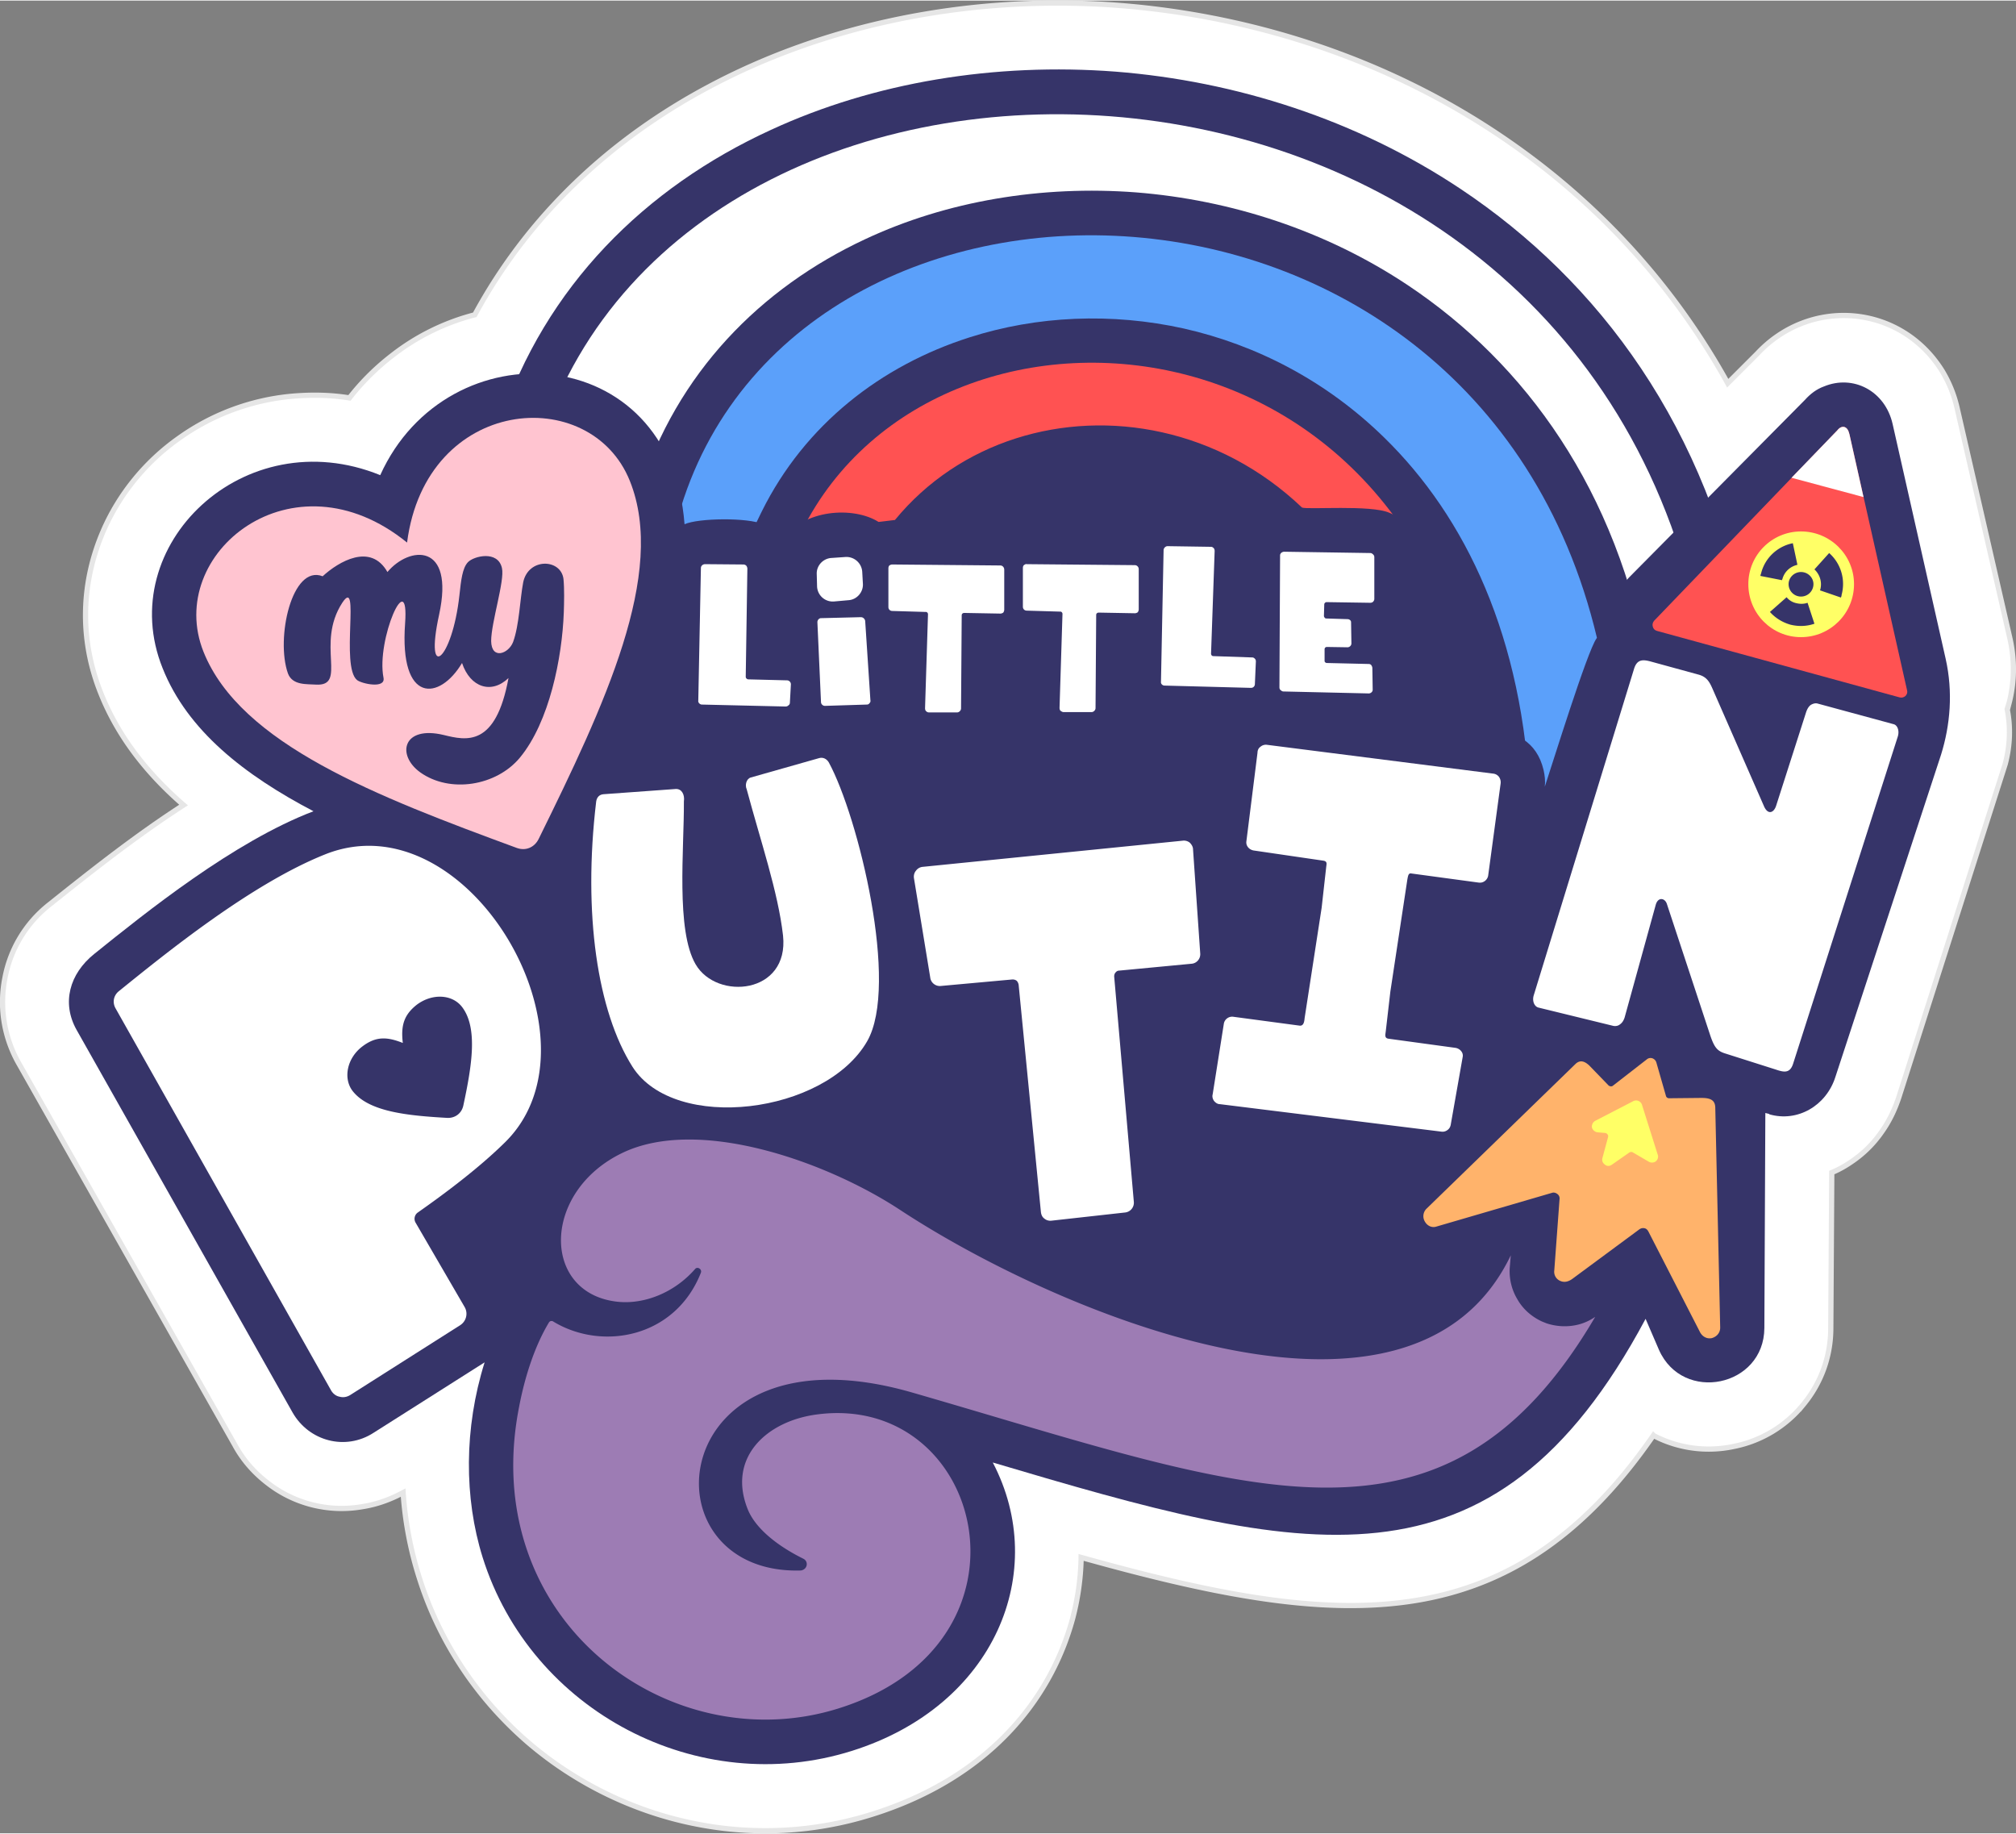 <svg xmlns="http://www.w3.org/2000/svg" xml:space="preserve" width="785" height="714" style="shape-rendering:geometricPrecision;text-rendering:geometricPrecision;image-rendering:optimizeQuality;fill-rule:evenodd;clip-rule:evenodd" viewBox="0 0 61.61 56"><rect x="0" y="0" width="61.61" height="56" fill="#808080" stroke="none"/><defs><style>.fil1{fill:#363469}.fil9{fill:#ff6}.fil0,.fil5{fill:#fff}.fil5{fill-rule:nonzero}</style></defs><g id="Layer_x0020_1"><g id="_1466608212064"><path class="fil0" d="M61.4 21.46c-.02.06-.04.13-.06.19.11.54.09 1.12-.06 1.68l-3.25 10.18c-.13.39-.3.74-.52 1.05a3.5 3.5 0 0 1-.9.9c-.2.14-.41.26-.63.35l-.03 4.75c0 .89-.31 1.7-.84 2.34a3.65 3.65 0 0 1-2.13 1.28c-.85.18-1.71.05-2.44-.33l-.01-.01c-4.45 6.44-9.79 5.88-17.49 3.73-.01.63-.1 1.26-.26 1.87-.69 2.53-2.62 4.88-6.13 5.98-1.78.56-3.61.64-5.35.3-1.91-.37-3.72-1.25-5.2-2.53-1.49-1.3-2.66-3-3.29-5.01-.26-.82-.43-1.69-.49-2.59-.39.21-.8.36-1.25.43a3.68 3.68 0 0 1-2.9-.73c-.4-.31-.74-.69-.99-1.15L.56 32.45c-.45-.81-.58-1.72-.41-2.58.16-.86.62-1.66 1.35-2.24 1.34-1.07 2.67-2.12 4.11-3.05-1.12-.97-2-2.09-2.53-3.42-.68-1.7-.58-3.43.07-4.94.49-1.14 1.3-2.13 2.32-2.85a7.035 7.035 0 0 1 3.56-1.29c.54-.04 1.09-.03 1.65.06.39-.5.83-.93 1.31-1.3a6.9 6.9 0 0 1 2.52-1.24c1.64-3.03 4.15-5.37 7.16-6.97C25.25.72 29.54-.14 33.82.12c4.27.27 8.59 1.63 12.26 4.17 2.68 1.85 5.01 4.31 6.72 7.4l.91-.91c1.61-1.72 4.36-1.51 5.64.53.23.38.38.77.47 1.18l1.6 6.98c.16.7.14 1.37-.02 1.99z" style="stroke:#e6e6e6;stroke-width:.16;stroke-miterlimit:22.926"/><path class="fil1" d="m53.37 19.7-.92 7.88-42.05-3.51 4.88-11.16c1.38-4.18 4.44-7.2 8.28-8.96 3.16-1.46 6.85-2.06 10.53-1.78 3.68.29 7.37 1.47 10.54 3.58 4.25 2.83 7.58 7.31 8.73 13.55l.04.21-.03.19z"/><path class="fil0" d="m51.25 26.11.77-6.56C48.36-.31 21.24-1.07 16.55 13.41l-4.14 9.46 38.84 3.24z"/><path class="fil1" d="m50.39 20.77-.76 6.82-34.08-3L19.54 15c1.14-3.63 3.71-6.22 6.9-7.71 2.5-1.17 5.39-1.65 8.28-1.43 2.89.23 5.79 1.16 8.31 2.84 3.58 2.39 6.4 6.25 7.35 11.68l.04.19-.03.2z"/><path d="m48.43 26.11.61-5.49C46.13 4.01 24.55 3.37 20.81 15.48l-3.29 7.92 30.91 2.71z" style="fill:#5ba0fa"/><path class="fil1" d="m46.68 25.01-.94 2.54-26.25-2.4.67-1.69c.26-.63.6-1.56.95-2.51.68-1.84 1.4-3.78 2.17-5.34 1.32-2.66 3.65-4.46 6.35-5.32 2.06-.66 4.34-.76 6.55-.27 2.21.5 4.34 1.59 6.12 3.33 2.49 2.43 4.26 6.11 4.46 11.14l.01.28-.09.24z"/><path d="m44.83 26.11.58-1.57c-.63-15.34-16.7-16.8-20.91-8.33-1.1 2.21-2.13 5.37-3.08 7.75l23.41 2.15z" style="fill:#ff5252"/><path class="fil1" d="M14.75 47.57c-.57-1.82-.57-3.95.06-5.96l-3.39 2.15c-.86.56-1.98.26-2.48-.62l-6.6-11.69c-.46-.82-.22-1.71.54-2.32 1.58-1.27 4.26-3.43 6.7-4.36-2.1-1.1-3.85-2.46-4.61-4.37-1.51-3.75 2.49-7.59 6.65-5.9 2.06-4.55 8.87-4.14 9.3 1.5.42-.19 1.93-.21 2.4 0 .19.09.35.21.49.36 0 0 .09.11.1.13.64-.96 2.18-1.04 2.94-.56l.5-.06c1.97-2.4 5.15-3.35 8.16-2.68 1.53.34 3.02 1.1 4.28 2.3.17.07 2.11-.09 2.67.16.41.17.72.53.84.95.07.03.15.06.23.09.81.37 1.73 3.73 2 5.55.78.1 1.43.39 1.64 1.26.04.17.06.35.04.52.24-.72 1.29-4.12 1.58-4.53l.55-.52c-.06-.5.11-1.02.49-1.39l5.33-5.38c.17-.19.36-.33.58-.41.89-.37 1.87.13 2.1 1.15l1.62 7.17c.23 1.02.14 2.03-.14 2.93l-3.23 9.85c-.28.88-1.16 1.39-2.02 1.14v-.01l-.12-.03-.03 6.57c-.01 1.8-2.49 2.31-3.22.67l-.41-.95c-4.68 8.77-10.51 7.19-19.95 4.39 1.74 3.32.08 7.43-4.3 8.81-4.69 1.48-9.81-1.2-11.29-5.91z"/><path d="M15.86 42.99c-1.27 6.52 4.62 10.82 9.78 9.19 6.35-2 4.44-9.64-.66-8.98-1.57.2-2.77 1.34-2.12 2.92.23.55.86 1.08 1.69 1.49.08.04.12.12.1.21-.02.08-.09.14-.18.15-4.89.14-4.2-7.63 3.4-5.44 10.19 2.94 16.25 5.58 20.88-2.31-.19.13-.4.22-.63.26-.28.05-.57.03-.85-.06l-.15-.06c-.32-.15-.58-.38-.75-.68a1.66 1.66 0 0 1-.23-.98l.03-.36c-3.02 6.29-13.76 1.83-18.65-1.38-2.26-1.49-6.17-2.87-8.5-1.75-2.48 1.19-2.48 4.31-.13 4.55.82.08 1.73-.29 2.35-1 .07-.09.22 0 .18.11-.78 1.98-3 2.4-4.5 1.5-.05-.04-.12-.03-.15.03-.42.7-.73 1.63-.91 2.59z" style="fill:#9d7cb4"/><path class="fil5" d="m45.63 23.62-6.91-.88a.252.252 0 0 0-.2.06c-.06.04-.09.11-.09.18l-.34 2.71c-.02.14.09.26.23.28l2.12.31c.13.02.1.1.09.19l-.14 1.25-.52 3.37c-.01.11-.03.25-.16.23l-2.02-.27a.258.258 0 0 0-.29.22l-.34 2.15c-.02.07 0 .14.04.2.05.06.11.1.18.1l6.77.84c.07.01.14-.01.2-.06.06-.05.08-.11.09-.18l.36-2.04c.03-.14-.09-.26-.22-.28l-2.05-.28c-.13-.02-.09-.13-.08-.23l.14-1.21.52-3.43c.02-.1.03-.19.11-.18l2.07.28c.14.02.27-.08.29-.22l.38-2.81a.288.288 0 0 0-.05-.2.253.253 0 0 0-.18-.1zM36.14 25.67l-7.95.8c-.08.01-.15.05-.2.12-.05.06-.07.14-.06.22l.5 3.05c.02.15.16.26.31.25l2.2-.2c.05 0 .09.01.13.04.03.03.05.07.06.12l.68 6.94c.01.09.04.16.11.21.06.05.14.07.22.06l2.25-.25a.3.3 0 0 0 .26-.33l-.6-6.88c0-.04.01-.09.04-.12.03-.04.07-.06.11-.06l2.21-.21c.16-.01.28-.15.27-.31l-.22-3.18c0-.08-.04-.15-.1-.21a.286.286 0 0 0-.22-.06zM10.7 42.61l3.37-2.14c.18-.12.24-.36.13-.55l-1.5-2.58a.235.235 0 0 1 .07-.31c.84-.59 1.87-1.36 2.67-2.15 3.17-3.13-1.15-10.54-5.51-8.79-2.25.9-4.84 3-6.3 4.18-.16.13-.2.34-.1.52l6.59 11.68c.06.1.15.17.26.19.11.03.22.01.32-.05zm1.61-10.76c-.06-.51.02-.85.43-1.17.47-.35 1.08-.32 1.38.07.49.64.3 1.8.04 3.01-.05.24-.25.39-.49.38-1.24-.07-2.41-.19-2.9-.83-.29-.39-.16-1 .3-1.35.42-.32.76-.3 1.24-.11zM30.57 17.26l-3.3-.03c-.03 0-.06.01-.09.03-.02.02-.03.05-.03.09v1.18c0 .07.05.12.12.12l1.02.03c.02 0 .03 0 .05.02.01.01.02.03.02.05l-.09 2.87c0 .04.01.07.03.09.03.03.06.04.09.04h.86c.06 0 .12-.06.12-.12l.02-2.85c0-.02.01-.04.02-.05.02-.01.03-.02.05-.02l1.11.02c.03 0 .06-.01.09-.03.02-.03.03-.06.03-.09v-1.22c0-.07-.05-.13-.12-.13zM24.98 18.99l.11 2.44c0 .07.06.12.12.12l1.28-.04c.03 0 .06-.01.08-.04.02-.02.04-.05.03-.09l-.16-2.43c-.01-.03-.02-.06-.05-.08-.02-.02-.05-.03-.09-.03l-1.21.03c-.06 0-.11.06-.11.12zM24.96 17.52l.01.38a.48.48 0 0 0 .52.46l.45-.04c.25-.02.45-.25.43-.51l-.02-.36a.485.485 0 0 0-.5-.45l-.43.03c-.26.01-.47.23-.46.49zM21.42 17.34l-.08 4.05c-.01.06.05.12.11.12l2.56.06c.04 0 .07-.02.09-.04.03-.02.04-.05.04-.09l.03-.55c0-.06-.05-.12-.12-.12l-1.19-.03c-.04-.01-.07-.04-.07-.08l.05-3.3c0-.03-.01-.06-.03-.09a.127.127 0 0 0-.09-.04l-1.17-.01c-.07 0-.13.05-.13.12zM41.88 16.88l-2.63-.04c-.07 0-.13.05-.13.11l-.02 4.03c0 .04.01.07.04.09.02.02.05.04.08.04l2.61.06c.06 0 .12-.05.12-.11l-.01-.66c0-.03-.01-.06-.03-.09-.02-.03-.05-.04-.09-.04l-1.27-.03c-.02 0-.04-.01-.05-.02-.02-.02-.02-.03-.02-.05v-.35c0-.04.03-.07.07-.07l.63.01c.06 0 .12-.05.12-.12l-.01-.61c0-.04 0-.07-.02-.09a.122.122 0 0 0-.09-.04l-.65-.02c-.02 0-.04-.01-.05-.03a.076.076 0 0 1-.02-.05l.01-.35c0-.04.04-.07.07-.07l1.33.02c.04 0 .07-.01.09-.03.03-.03.04-.06.04-.09v-1.27c0-.04-.01-.06-.04-.09-.02-.02-.05-.04-.08-.04zM35.56 16.79l-.08 4.02c-.01.07.05.12.11.12l2.64.07c.07 0 .12-.05.12-.12l.03-.69c0-.03-.01-.06-.03-.08-.03-.03-.05-.04-.09-.04l-1.18-.04c-.02 0-.04-.01-.05-.02-.01-.02-.02-.03-.02-.05l.11-3.14c0-.04-.01-.07-.03-.09-.03-.03-.05-.04-.09-.04l-1.32-.02c-.06 0-.12.06-.12.12zM34.68 17.25l-3.3-.03c-.03-.01-.06.01-.09.03-.02.02-.03.05-.03.09v1.18c0 .07.05.12.12.12l1.02.03c.02 0 .03 0 .05.02.01.01.02.03.02.05l-.09 2.87c0 .04.01.07.03.09.03.02.06.04.09.04h.86c.06 0 .12-.06.12-.12l.02-2.85c0-.02.01-.04.02-.05.02-.01.03-.02.05-.02l1.11.02c.03 0 .06-.01.09-.03.02-.03.03-.06.03-.09v-1.23c0-.06-.05-.12-.12-.12zM49.65 31.07l.95-3.44c.07-.25.28-.21.34-.03l1.31 3.97c.14.43.23.53.5.61l1.51.48c.24.08.44.14.54-.18l3.2-10c.05-.17-.01-.34-.13-.37l-2.32-.63c-.07-.02-.14 0-.21.04-.07.05-.11.13-.14.21l-.92 2.87c-.07.22-.25.29-.37.02l-1.56-3.56c-.1-.23-.18-.4-.46-.47l-1.46-.4c-.23-.06-.4-.06-.49.22l-3.07 9.99c-.05.17.02.34.15.37l2.29.56c.07.01.14 0 .2-.05.07-.05.11-.12.14-.21z"/><path d="m52 33.53-.99.01c-.05 0-.09-.03-.1-.08l-.29-1.01a.195.195 0 0 0-.12-.13.175.175 0 0 0-.17.03l-1.03.8c-.04.04-.1.03-.14 0l-.59-.61c-.15-.14-.29-.18-.43-.04l-4.54 4.41a.32.32 0 0 0-.06.39c.07.13.21.21.36.16l3.53-1.03c.06-.02.12 0 .17.04.05.04.07.1.06.16l-.16 2.17c-.02.14.06.27.18.32.13.06.26.02.37-.06l2.03-1.5c.05-.04.1-.06.17-.05.06.01.1.05.13.11l1.57 3.06c.07.14.21.22.36.19.15-.04.26-.16.26-.32l-.15-6.71c0-.24-.14-.31-.42-.31z" style="fill:#ffb36b;fill-rule:nonzero"/><path d="m56.15 13.13-5.6 5.82c-.04.05-.06.11-.04.18.02.07.06.11.13.13l7.41 2.03c.07.02.13 0 .18-.04.05-.05.07-.11.05-.18l-1.76-7.82c-.03-.12-.07-.19-.15-.22-.07-.02-.15.01-.22.1z" style="fill:#ff5252;fill-rule:nonzero"/><path class="fil5" d="m56.15 13.13-1.4 1.45 2.2.59-.43-1.92c-.03-.12-.07-.19-.15-.22-.07-.02-.15.01-.22.1z"/><path d="M12.44 16.56c.58-4.48 5.61-4.88 6.81-1.88 1.13 2.82-.78 6.86-2.79 10.94-.13.26-.4.37-.67.27-4.27-1.57-8.44-3.17-9.57-5.99-1.2-3 2.72-6.18 6.22-3.34zm3.45 6.57c.9-1.09 1.29-3.05 1.34-4.44.01-.3.02-.72-.01-1.02-.08-.62-1.07-.65-1.23.1-.1.52-.12 1.31-.31 1.83-.14.36-.66.55-.67-.03 0-.57.42-1.85.33-2.23-.12-.55-.86-.37-1.04-.18-.17.18-.21.55-.26 1.01-.22 2-1.08 2.69-.62.59.48-2.21-.91-2.1-1.58-1.3-.51-.9-1.49-.32-1.98.13-.94-.37-1.44 1.9-1.06 2.97.14.37.58.32.85.34.98.06-.01-1.24.81-2.5.56-.85-.06 1.94.45 2.36.13.11.88.28.81-.07-.23-1.16.79-3.46.66-1.66-.18 2.46 1.05 2.37 1.74 1.21.25.75.9.96 1.42.46-.39 2.12-1.29 1.91-1.98 1.74-1.25-.3-1.45.61-.72 1.14.91.65 2.33.42 3.05-.45z" style="fill:#ffc4d0;fill-rule:nonzero"/><path class="fil9" d="M55.04 16.22c.89 0 1.62.72 1.62 1.61 0 .9-.73 1.62-1.62 1.62-.89 0-1.61-.72-1.61-1.62 0-.89.72-1.61 1.61-1.61z"/><path d="M54.79 16.58c-.46.09-.85.44-.97.92-.01.03-.02.05-.02.08l.66.13c0-.01 0-.02.01-.03.06-.23.24-.39.46-.44l-.14-.66zm-.7 2.1c.16.18.38.32.63.39.25.06.5.05.73-.03l-.21-.64c-.11.04-.23.04-.35.01a.516.516 0 0 1-.29-.18l-.51.45zm1.53-.66.64.22c.01-.03.02-.05.02-.08.13-.48-.03-.97-.38-1.28l-.45.5c.16.15.24.38.18.61 0 .01-.01.02-.01.03zm-.58-.56c.21 0 .38.17.38.37a.38.38 0 1 1-.76 0c0-.2.17-.37.38-.37z" style="fill:#363469"/><path class="fil9" d="m50.66 35.26-.48-1.52a.189.189 0 0 0-.27-.11l-1.16.6c-.07.04-.11.12-.1.2.02.08.09.14.17.15l.23.02c.03 0 .06.02.08.05.02.02.02.06.01.09l-.17.63c-.02.08.01.15.08.2.06.05.14.05.21 0l.53-.37c.03-.02.08-.03.12 0l.48.28c.07.04.15.03.21-.01.06-.05.09-.13.06-.21z"/><path class="fil5" d="M22.82 24.1c.42 1.57.96 3.14 1.11 4.47.19 1.79-2.02 1.99-2.67.88-.61-1.04-.35-3.54-.36-4.98.03-.2-.06-.39-.25-.38l-2.21.16c-.12.01-.2.09-.22.22-.41 3.44.04 6.42 1.11 8.11 1.29 2.02 5.89 1.44 7.17-.78.99-1.72-.27-6.86-1.17-8.52-.07-.12-.19-.17-.31-.13l-2.08.59c-.13.04-.18.23-.12.36z"/></g></g></svg>